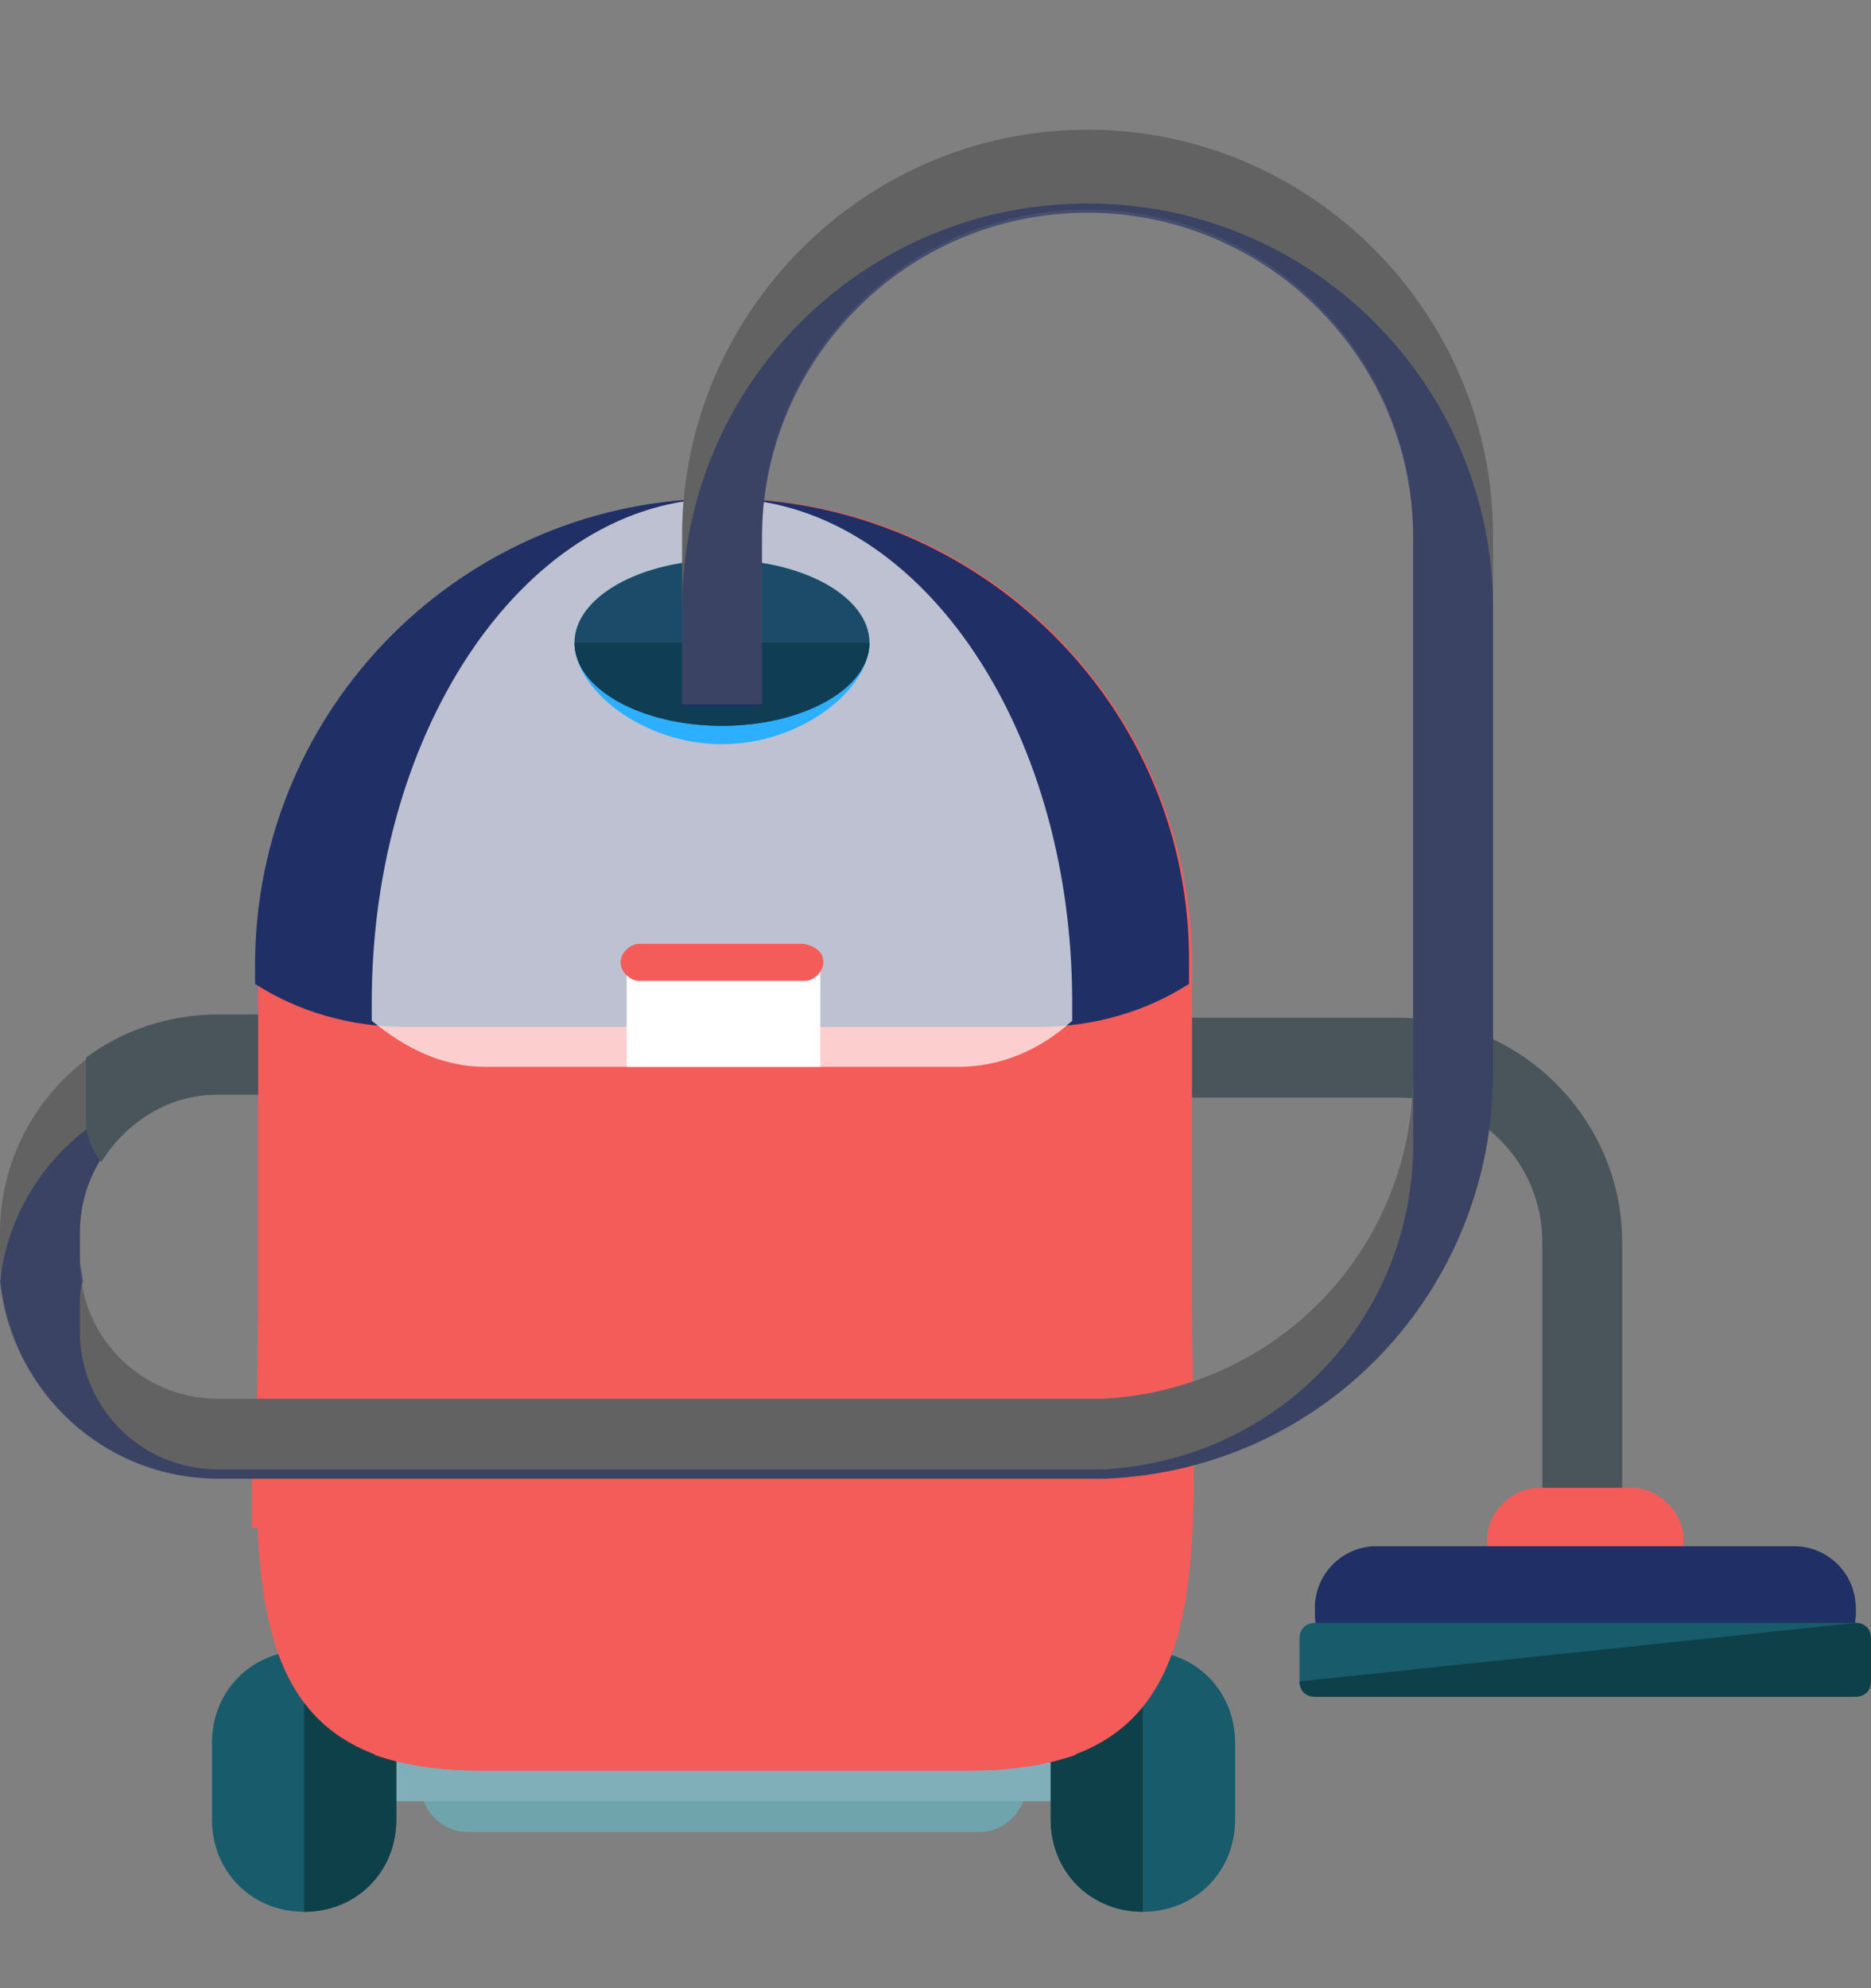 <svg width="16" height="17" viewBox="0 0 16 17" fill="none" xmlns="http://www.w3.org/2000/svg">
<rect x="0" y="0" width="16" height="17" fill="#808080" stroke="none"/>
<g clip-path="url(#clip0_16414_36692)">
<path d="M13.53 13.615C13.347 13.615 13.189 13.457 13.189 13.273V10.62C13.189 9.936 12.637 9.385 11.954 9.385H9.563C9.379 9.385 9.222 9.227 9.222 9.043C9.222 8.859 9.379 8.702 9.563 8.702H11.954C13.005 8.702 13.872 9.569 13.872 10.62V13.273C13.872 13.457 13.741 13.615 13.53 13.615Z" fill="#4A555B"/>
<path d="M8.775 15.27C8.775 15.48 8.591 15.664 8.381 15.664H3.993C3.783 15.664 3.599 15.48 3.599 15.27C3.599 15.06 3.783 14.876 3.993 14.876H8.407C8.591 14.876 8.775 15.06 8.775 15.27Z" fill="#6FA4AD"/>
<path d="M10.141 15.191C10.141 15.296 10.062 15.401 9.931 15.401H2.417C2.312 15.401 2.207 15.322 2.207 15.191C2.207 15.086 2.286 14.981 2.417 14.981H9.957C10.062 14.981 10.141 15.06 10.141 15.191Z" fill="#80AFBA"/>
<path d="M3.389 15.559C3.389 16.005 3.048 16.347 2.601 16.347C2.155 16.347 1.813 16.005 1.813 15.559V14.902C1.813 14.455 2.155 14.114 2.601 14.114C3.048 14.114 3.389 14.455 3.389 14.902V15.559Z" fill="#185B6B"/>
<path d="M2.601 14.114C3.048 14.114 3.389 14.455 3.389 14.902V15.559C3.389 16.005 3.048 16.347 2.601 16.347" fill="#0D4049"/>
<path d="M8.985 14.902C8.985 14.455 9.327 14.114 9.773 14.114C10.22 14.114 10.562 14.455 10.562 14.902V15.559C10.562 16.005 10.22 16.347 9.773 16.347C9.327 16.347 8.985 16.005 8.985 15.559V14.902Z" fill="#185B6B"/>
<path d="M9.773 16.347C9.327 16.347 8.985 16.005 8.985 15.559V14.902C8.985 14.455 9.327 14.114 9.773 14.114" fill="#0D4049"/>
<path d="M10.194 11.145C10.194 13.352 10.509 15.139 8.302 15.139H4.099C1.892 15.139 2.207 13.352 2.207 11.145V8.255C2.207 6.048 3.994 4.262 6.2 4.262C8.407 4.262 10.194 6.048 10.194 8.255V11.145Z" fill=" #f45c59"/>
<path d="M3.205 15.007C3.442 15.086 3.731 15.139 4.098 15.139H8.302C8.67 15.139 8.959 15.086 9.195 15.007V8.308H3.205V15.007Z" fill=" #f45c59"/>
<path d="M10.194 12.248C9.957 12.327 9.695 12.38 9.432 12.38C9.3 12.38 3.547 12.38 2.154 12.38C2.154 12.616 2.154 12.853 2.154 13.063H9.3C9.406 13.063 9.458 13.063 9.458 13.063C9.721 13.063 9.957 13.01 10.194 12.958C10.194 12.748 10.194 12.485 10.194 12.248Z" fill=" #f45c59"/>
<path d="M6.516 5.024C6.516 4.761 6.542 4.524 6.621 4.288C6.489 4.262 6.332 4.262 6.174 4.262C6.095 4.262 5.99 4.262 5.911 4.262C5.859 4.498 5.833 4.761 5.833 5.024V6.469H6.516V5.024Z" fill=" #f45c59"/>
<path d="M6.174 4.262C3.967 4.262 2.181 6.048 2.181 8.255V8.413C2.548 8.649 2.995 8.781 3.468 8.781H8.88C9.353 8.781 9.8 8.649 10.168 8.413V8.255C10.194 6.048 8.381 4.262 6.174 4.262Z" fill="#203066"/>
<path d="M6.174 4.262C4.519 4.262 3.179 6.206 3.179 8.57V8.728C3.468 8.965 3.783 9.122 4.151 9.122H8.197C8.539 9.122 8.88 8.991 9.169 8.728V8.57C9.169 6.18 7.829 4.262 6.174 4.262Z" fill="white" fill-opacity="0.7"/>
<path d="M7.015 8.203H5.359V9.122H7.015V8.203Z" fill="white"/>
<path d="M7.435 5.496C7.435 5.891 6.857 6.363 6.174 6.363C5.491 6.363 4.913 5.891 4.913 5.496C4.913 5.102 5.491 4.787 6.174 4.787C6.857 4.787 7.435 5.102 7.435 5.496Z" fill="#2CAFFF"/>
<path d="M6.174 6.206C6.871 6.206 7.435 5.888 7.435 5.496C7.435 5.105 6.871 4.787 6.174 4.787C5.478 4.787 4.913 5.105 4.913 5.496C4.913 5.888 5.478 6.206 6.174 6.206Z" fill="#1B4B68"/>
<path d="M7.435 5.497C7.435 5.891 6.857 6.206 6.174 6.206C5.491 6.206 4.913 5.891 4.913 5.497" fill="#0F3D54"/>
<path d="M7.041 8.229C7.041 8.308 6.962 8.387 6.883 8.387H5.465C5.386 8.387 5.307 8.308 5.307 8.229C5.307 8.15 5.386 8.071 5.465 8.071H6.883C6.989 8.098 7.041 8.15 7.041 8.229Z" fill=" #f45c59"/>
<path d="M4.177 13.799C4.177 13.851 4.151 13.877 4.099 13.877H3.626C3.573 13.877 3.547 13.825 3.547 13.799C3.547 13.746 3.599 13.72 3.626 13.72H4.099C4.125 13.72 4.177 13.746 4.177 13.799Z" fill=" #f45c59"/>
<path d="M4.177 14.245C4.177 14.297 4.151 14.324 4.099 14.324H3.626C3.573 14.324 3.547 14.297 3.547 14.245C3.547 14.192 3.599 14.166 3.626 14.166H4.099C4.125 14.14 4.177 14.192 4.177 14.245Z" fill=" #f45c59"/>
<path d="M4.177 14.666C4.177 14.718 4.151 14.745 4.099 14.745H3.626C3.573 14.745 3.547 14.692 3.547 14.666C3.547 14.613 3.599 14.587 3.626 14.587H4.099C4.125 14.587 4.177 14.639 4.177 14.666Z" fill=" #f45c59"/>
<path d="M9.3 1.109C7.383 1.109 5.833 2.685 5.833 4.577V6.022H6.516V4.577C6.516 3.053 7.75 1.792 9.3 1.792C10.824 1.792 12.085 3.027 12.085 4.577V9.175C12.085 10.672 10.929 11.881 9.432 11.96C9.3 11.96 2.391 11.96 1.892 11.96C1.865 11.96 1.865 11.96 1.865 11.96C1.209 11.96 0.683 11.434 0.683 10.777V10.541C0.683 9.884 1.209 9.358 1.865 9.358H2.207V8.675H1.865C0.841 8.675 0 9.516 0 10.541V10.777C0 11.802 0.841 12.643 1.865 12.643H2.207H9.3C9.406 12.643 9.458 12.643 9.458 12.643C11.323 12.564 12.768 11.04 12.768 9.175V4.577C12.768 2.685 11.218 1.109 9.3 1.109Z" fill="#626262"/>
<path d="M9.3 1.74C7.383 1.74 5.833 3.29 5.833 5.208V6.048H6.516V5.208V4.603C6.516 3.08 7.75 1.819 9.3 1.819C10.824 1.819 12.085 3.053 12.085 4.603V5.208V9.175V9.779C12.085 11.277 10.929 12.485 9.432 12.564C9.3 12.564 2.391 12.564 1.892 12.564C1.865 12.564 1.865 12.564 1.865 12.564C1.209 12.564 0.683 12.039 0.683 11.382V11.145C0.683 11.093 0.683 11.014 0.709 10.961C0.709 10.909 0.683 10.83 0.683 10.777V10.541C0.683 9.884 1.209 9.359 1.865 9.359H2.207V9.28H1.865C0.893 9.28 0.105 10.016 0 10.961C0.105 11.907 0.893 12.643 1.865 12.643H2.207H9.3C9.406 12.643 9.458 12.643 9.458 12.643C11.323 12.564 12.768 11.04 12.768 9.175V5.208C12.768 3.29 11.218 1.74 9.3 1.74Z" fill="#203066" fill-opacity="0.6"/>
<path d="M14.397 13.168C14.397 13.405 14.187 13.615 13.951 13.615H13.162C12.926 13.615 12.716 13.405 12.716 13.168C12.716 12.932 12.926 12.722 13.162 12.722H13.951C14.187 12.722 14.397 12.932 14.397 13.168Z" fill=" #f45c59"/>
<path d="M15.869 13.799C15.869 14.088 15.632 14.324 15.343 14.324H11.77C11.481 14.324 11.245 14.088 11.245 13.799V13.746C11.245 13.457 11.481 13.221 11.77 13.221H15.343C15.632 13.221 15.869 13.457 15.869 13.746V13.799Z" fill="#203066"/>
<path d="M15.869 13.799C15.869 14.088 15.632 14.324 15.343 14.324H11.77C11.481 14.324 11.245 14.088 11.245 13.799V13.746C11.245 13.457 11.481 13.483 11.77 13.483H15.343C15.632 13.483 15.869 13.457 15.869 13.746V13.799Z" fill="#203066" fill-opacity="0.7"/>
<path d="M0.736 9.043V9.595C0.736 9.726 0.788 9.831 0.867 9.936C1.077 9.595 1.445 9.358 1.866 9.358H2.207V8.675H1.866C1.445 8.675 1.051 8.807 0.736 9.043Z" fill="#4A555B"/>
<path d="M15.974 14.377C15.974 14.455 15.921 14.508 15.842 14.508H11.245C11.166 14.508 11.113 14.455 11.113 14.377V14.009C11.113 13.93 11.166 13.877 11.245 13.877H15.869C15.947 13.877 16 13.93 16 14.009V14.377H15.974Z" fill="#185B6B"/>
<path d="M15.869 13.877C15.947 13.877 16 13.93 16 14.009V14.377C16 14.455 15.947 14.508 15.869 14.508H11.245C11.166 14.508 11.113 14.455 11.113 14.377" fill="#0D4049"/>
</g>
<defs>
<clipPath id="clip0_16414_36692">
<rect width="16" height="16" fill="white" transform="translate(0 0.728)"/>
</clipPath>
</defs>
</svg>
